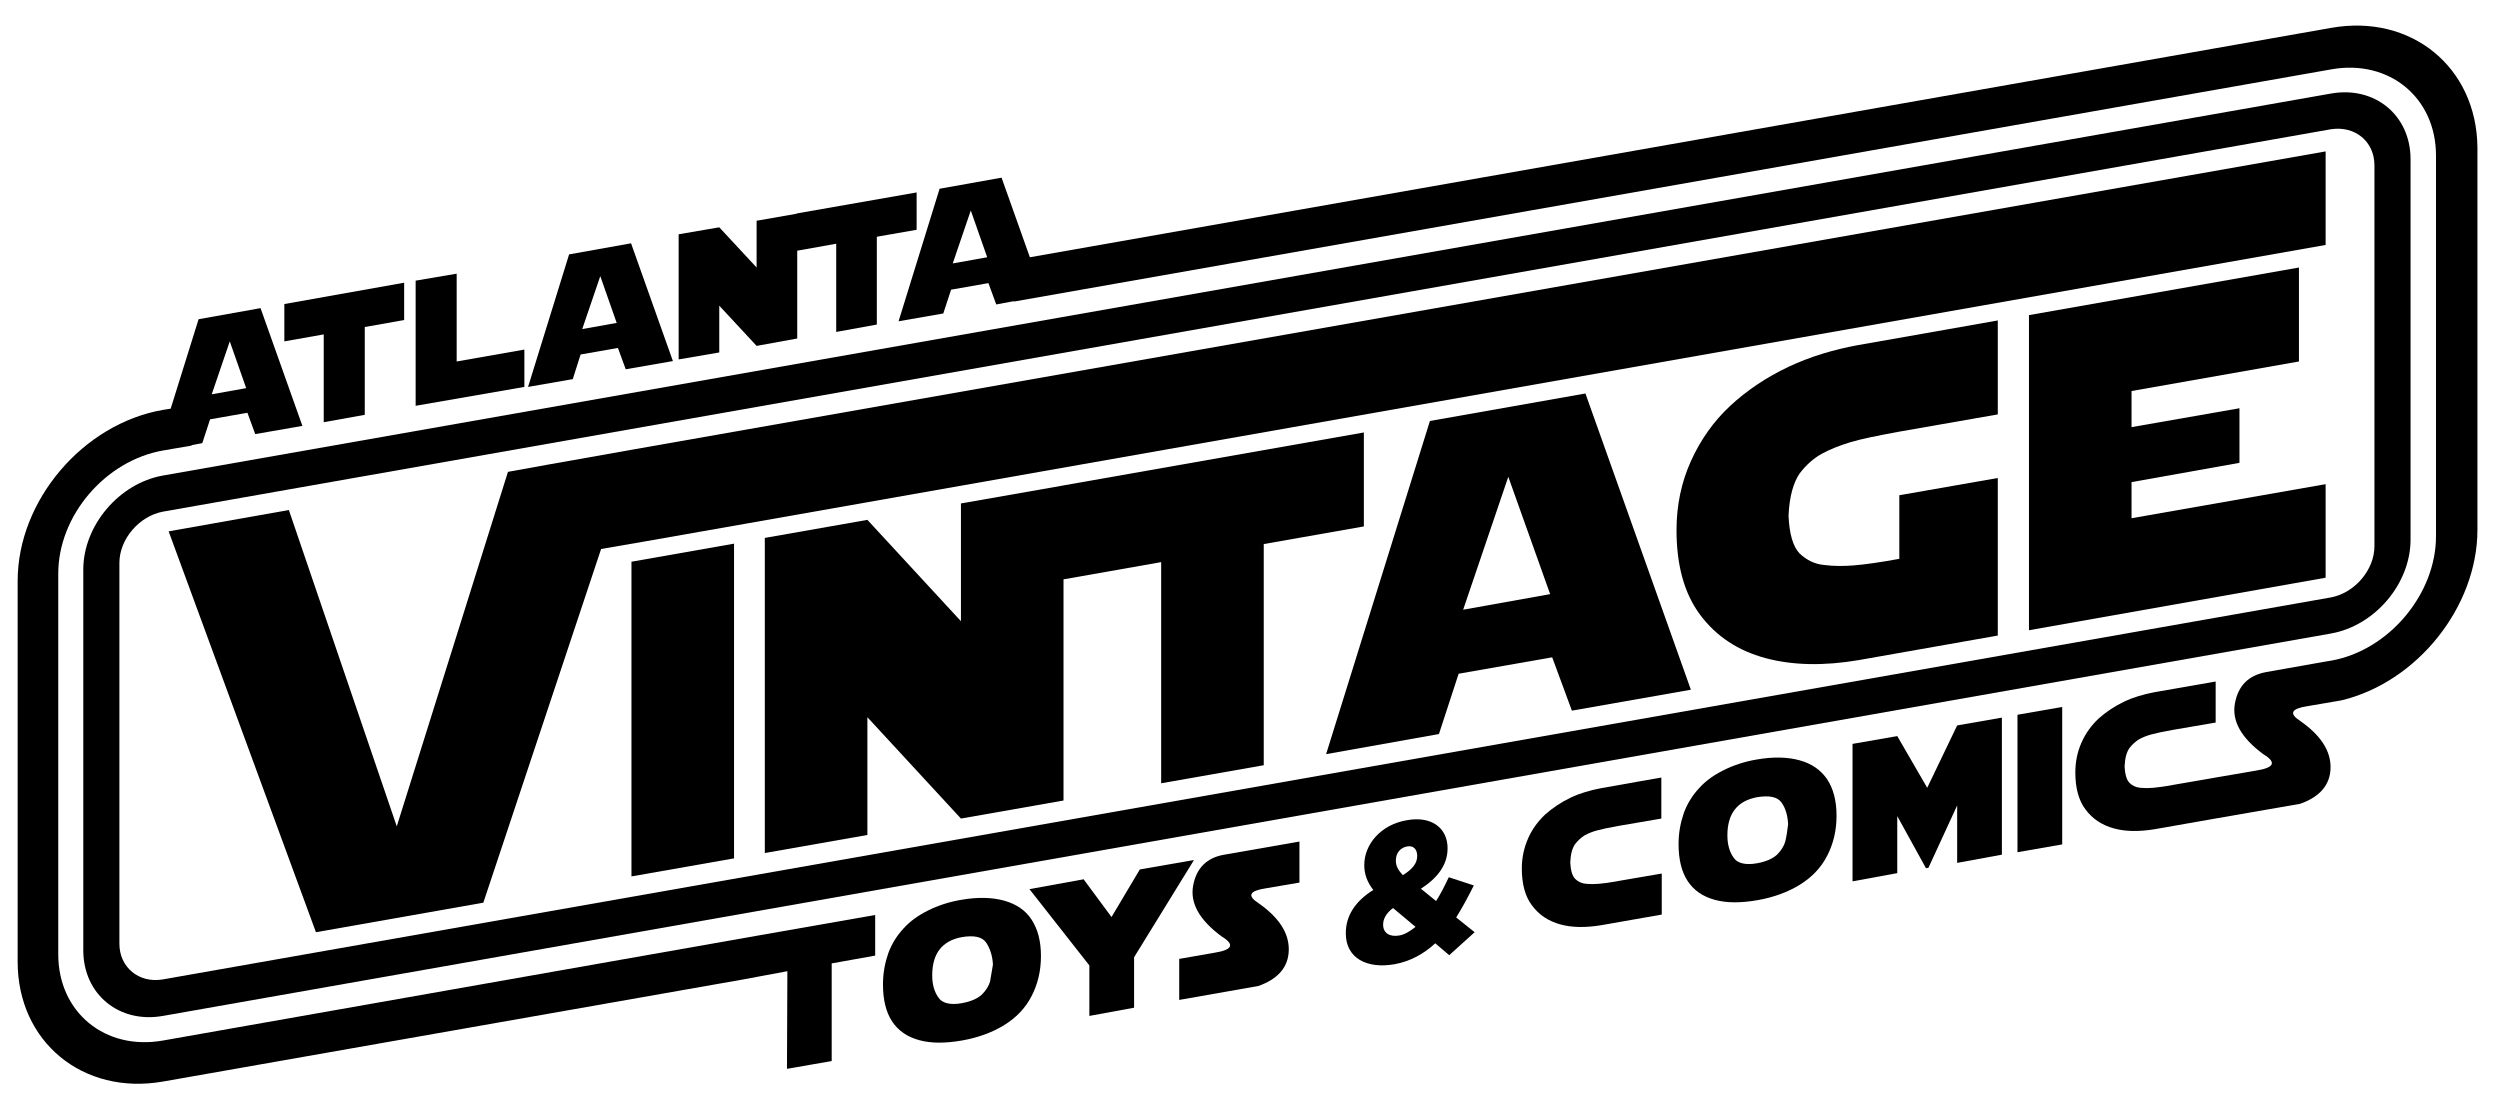 <?xml version="1.0" encoding="utf-8"?>
<!-- Generator: Adobe Illustrator 27.5.0, SVG Export Plug-In . SVG Version: 6.00 Build 0)  -->
<svg version="1.1" id="Layer_1" xmlns="http://www.w3.org/2000/svg" xmlns:xlink="http://www.w3.org/1999/xlink" x="0px" y="0px"
	 viewBox="0 0 609.3 269.2" style="enable-background:new 0 0 609.3 269.2;" xml:space="preserve">
<style type="text/css">
	.st0{fill:none;}
</style>
<g>
	<polygon points="153.9,213.6 178.9,209.2 178.9,132.5 153.9,136.9 	"/>
	<polygon points="566.8,36.9 154.6,109.5 133.2,113.3 123.8,115 96.7,201.4 70.4,124.3 41.1,129.5 77,227.2 117.8,220 146.5,133.8 
		157.5,131.9 182.5,127.5 566.8,59.7 	"/>
	<path d="M348.5,102.6l-25.3,81.2l27.5-4.9l4.8-14.7l22.8-4l4.8,13l29-5.1l-25.7-72.2L348.5,102.6z M356.6,148.6l11-32.4l10.2,28.6
		L356.6,148.6z"/>
	<path d="M452.9,84.1c-6,1.1-11.7,2.8-17,5.3s-10.1,5.7-14.2,9.5s-7.3,8.4-9.6,13.5c-2.3,5.1-3.5,10.7-3.5,16.8
		c0,8.6,1.9,15.5,5.8,20.7s9.2,8.7,15.9,10.5c6.7,1.8,14.3,1.9,22.6,0.5l34-6v-38.4l-24,4.2v15.5c-4.9,0.9-8.6,1.4-11.1,1.6
		c-2.5,0.2-4.9,0.2-7.2-0.1c-2.3-0.2-4.3-1.2-6-2.8c-1.6-1.7-2.5-4.7-2.7-9.2c0.2-4.7,1.2-8.1,2.7-10.3c1.6-2.1,3.4-3.7,5.4-4.8
		s4.3-2,6.9-2.8s6.6-1.6,12-2.6l24-4.2V78.1l-13,2.3L452.9,84.1z"/>
	<polygon points="519.5,126.3 519.5,117.5 545.8,112.8 545.8,99.5 519.5,104.1 519.5,95.3 560.3,88.1 560.3,65.2 494.5,76.8 
		494.5,153.6 566.8,140.8 566.8,118 	"/>
	<polygon points="332.4,105.4 259.2,118.3 258.7,118.4 234.2,122.7 234.2,151.4 211.4,126.7 186.4,131.1 186.4,207.9 211.4,203.5 
		211.4,174.8 234.2,199.5 259.2,195.1 259.2,141.2 283,137 283,190.9 308,186.5 308,132.6 332.4,128.3 	"/>
</g>
<path class="st0" d="M46.7,111.3v-2.7l-7,1.2c-14.1,2.5-25.5,15.9-25.5,30v92.8c0,14.1,11.4,23.5,25.5,21L184.8,228v-3.7L566.3,157
	v3.7l1.9-0.3c14.1-2.5,25.5-15.9,25.5-30V37.7c0-14.1-11.4-23.5-25.5-21L247,73.3V76L46.7,111.3z"/>
<polygon points="78.9,102.9 88.9,101.1 88.9,79.7 98.5,78 98.5,68.9 69.3,74.1 69.3,83.2 78.9,81.5 "/>
<polygon points="127.8,85.2 111.3,88.1 111.3,66.7 101.3,68.4 101.3,98.9 127.8,94.3 "/>
<path d="M141.5,86.4l9.1-1.6l1.9,5.2l11.5-2l-10.2-28.7L138.7,62l-10,32.3l10.9-1.9L141.5,86.4z M146.3,67.3l4,11.4l-8.4,1.5
	L146.3,67.3z"/>
<polygon points="223.4,46.9 194.3,52 194.1,52.1 184.4,53.8 184.4,65.2 175.3,55.4 165.4,57.1 165.4,87.6 175.3,85.9 175.3,74.5 
	184.4,84.3 194.3,82.5 194.3,61.1 203.8,59.4 203.8,80.9 213.7,79.1 213.7,57.7 223.4,56 "/>
<path d="M244.7,219.5c-2.9-0.8-6.4-0.9-10.4-0.2c-3,0.5-5.7,1.4-8.1,2.6c-2.4,1.2-4.4,2.6-6,4.4c-1.6,1.7-2.9,3.8-3.7,6
	c-0.8,2.3-1.3,4.8-1.3,7.6c0,3.7,0.7,6.7,2.2,9s3.7,3.8,6.6,4.6c2.9,0.8,6.3,0.8,10.4,0.1c4-0.7,7.5-2,10.4-3.8s5.1-4.1,6.6-7
	s2.3-6.1,2.3-9.8s-0.8-6.6-2.3-8.9C249.9,221.8,247.6,220.3,244.7,219.5z M241.3,239.2c-0.3,1.1-1,2.2-2,3.2c-1.1,1-2.7,1.7-4.9,2.1
	c-2.8,0.5-4.8,0-5.7-1.4c-1-1.4-1.5-3.2-1.5-5.4c0-5.3,2.4-8.4,7.2-9.3c3-0.5,5-0.1,6,1.4c0.9,1.4,1.5,3.2,1.6,5.3
	C241.7,236.8,241.5,238.1,241.3,239.2z"/>
<polygon points="277.8,211.9 270.9,223.5 264.1,214.3 250.9,216.7 265.5,235.3 265.5,247.6 276.4,245.6 276.4,233.3 291,209.6 "/>
<path d="M290.8,215.8c-0.8,4.3,1.5,8.4,6.9,12.4c3.3,2,2.7,3.3-1.7,4l-8.6,1.5v10l19.3-3.4c4.8-1.7,7.3-4.6,7.4-8.7
	c0.1-4.2-2.4-8-7.4-11.5c-2.8-1.8-2.2-3,1.8-3.6l8.2-1.4v-10l-18.3,3.2C294.2,209,291.6,211.5,290.8,215.8z"/>
<path d="M359.2,215.8l-6.1-2c-1,2.1-2,4.1-3.1,5.8l-3.7-3c3.9-2.5,6.5-5.7,6.5-9.8v-0.1c0-4.8-3.8-7.9-9.9-6.8
	c-6.5,1.1-10.4,6-10.4,10.9v0.1c0,2.1,0.7,4.1,2.2,6c-4.5,2.8-6.7,6.4-6.7,10.5v0.1c0,6,5.1,8.7,11.9,7.5c3.8-0.7,7.1-2.5,9.9-5.1
	l3.4,2.9l6.2-5.6l-4.5-3.6C356.4,221.2,357.8,218.6,359.2,215.8z M341,228c-2.3,0.4-3.9-0.6-3.9-2.6v-0.1c0-1.3,0.7-2.7,2.4-4
	l5.5,4.6C343.6,227,342.3,227.8,341,228z M345.4,208.6c0,1.8-1.1,3.2-3.5,4.7c-1.1-1.2-1.7-2.2-1.7-3.5v-0.1c0-1.8,1.1-3.1,2.7-3.4
	C344.4,206,345.4,206.9,345.4,208.6L345.4,208.6z"/>
<path d="M390.2,192.1c-2.6,0.5-5.1,1.2-7.4,2.3s-4.4,2.5-6.2,4.1c-1.8,1.7-3.2,3.6-4.2,5.9s-1.5,4.7-1.5,7.3c0,3.7,0.8,6.8,2.5,9
	c1.7,2.3,4,3.8,6.9,4.6s6.2,0.8,9.9,0.2l14.8-2.6v-10l-10.5,1.8c-2.1,0.4-3.7,0.6-4.8,0.7c-1.1,0.1-2.1,0.1-3.2,0
	c-1-0.1-1.9-0.5-2.6-1.2s-1.1-2.1-1.2-4c0.1-2.1,0.5-3.5,1.2-4.5c0.7-0.9,1.5-1.6,2.3-2.1c0.9-0.5,1.9-0.9,3-1.2s2.9-0.7,5.2-1.1
	l10.5-1.8v-10l-5.7,1L390.2,192.1z"/>
<path d="M438.6,185.3c-2.9-0.8-6.4-0.9-10.4-0.2c-3,0.5-5.7,1.4-8.1,2.6s-4.4,2.6-6,4.4c-1.6,1.7-2.9,3.8-3.7,6
	c-0.8,2.3-1.3,4.8-1.3,7.6c0,3.7,0.7,6.7,2.2,9s3.7,3.8,6.6,4.6s6.3,0.8,10.4,0.1c4-0.7,7.5-2,10.4-3.8s5.1-4.1,6.6-7
	s2.3-6.1,2.3-9.8s-0.8-6.6-2.3-8.9C443.7,187.6,441.5,186.1,438.6,185.3z M435.1,205.1c-0.3,1.1-1,2.2-2,3.2c-1.1,1-2.7,1.7-4.9,2.1
	c-2.8,0.5-4.8,0-5.7-1.4c-1-1.4-1.5-3.2-1.5-5.4c0-5.3,2.4-8.4,7.2-9.3c3-0.5,5-0.1,6,1.3s1.5,3.2,1.6,5.3
	C435.6,202.6,435.4,203.9,435.1,205.1z"/>
<polygon points="469.7,192 462.4,179.4 451.5,181.3 451.5,214.8 462.4,212.8 462.4,198.9 469.4,211.6 470,211.5 477,196.3 
	477,210.3 487.9,208.3 487.9,174.9 477,176.8 "/>
<polygon points="491.7,207.7 502.6,205.8 502.6,172.3 491.7,174.2 "/>
<path d="M568.1,6.8L251,62.7l-6.9-19.4L229,46l-10,32.3l10.9-1.9l1.9-5.8l9.1-1.6l1.9,5.2l4.3-0.8v0.1l321.1-56.6
	c14.1-2.5,25.5,6.9,25.5,21v92.8c0,14.1-11.5,27.8-25.5,30.3l-1.8,0.3l0,0l-14.1,2.5c-4.3,0.8-6.8,3.3-7.6,7.6s1.5,8.4,6.9,12.4
	c3.3,2,2.7,3.3-1.7,4l-9.9,1.7l-1.7,0.3l-8.7,1.5c-2.1,0.4-3.7,0.6-4.8,0.7c-1.1,0.1-2.1,0.1-3.2,0c-1-0.1-1.9-0.5-2.6-1.2
	c-0.7-0.7-1.1-2.1-1.2-4c0.1-2.1,0.5-3.5,1.2-4.5c0.7-0.9,1.5-1.6,2.3-2.1c0.9-0.5,1.9-0.9,3-1.2s2.9-0.7,5.2-1.1l10.5-1.8v-10
	l-5.7,1l-9.2,1.6c-2.6,0.5-5.1,1.2-7.4,2.3c-2.3,1.1-4.4,2.5-6.2,4.1c-1.8,1.7-3.2,3.6-4.2,5.9c-1,2.2-1.5,4.7-1.5,7.3
	c0,3.7,0.8,6.8,2.5,9c1.7,2.3,4,3.8,6.9,4.6s6.2,0.8,9.9,0.2l13.1-2.3l1.7-0.3l20.7-3.6c4.8-1.7,7.3-4.6,7.4-8.7
	c0.1-4.2-2.4-8-7.4-11.5c-2.8-1.8-2.2-3,1.8-3.6l8.2-1.4l0,0c18.5-4.4,33.2-22.8,33.2-41.6V35.9C603.6,16.4,587.7,3.3,568.1,6.8z
	 M232.2,64.2l4.4-12.9l4,11.4L232.2,64.2z"/>
<path d="M191.9,236.7l-0.1,23.8l10.9-1.9v-23.8l10.6-1.9V223l-28.5,5l0,0L39.7,253.6c-14.1,2.5-25.5-6.9-25.5-21v-92.8
	c0-14.1,11.4-27.5,25.5-30l7-1.2v-0.1l2.6-0.5l1.9-5.8l9.1-1.6l1.9,5.2l11.5-2L63.5,75.1l-15.1,2.7l-6.8,21.8l-1.9,0.3
	C20.2,103.3,4.3,122,4.3,141.6v92.8c0,19.5,15.9,32.6,35.4,29.2l141.5-24.9 M56,83.2l4,11.4l-8.4,1.5L56,83.2z"/>
<path d="M20.3,138.8v92.8c0,10.7,8.7,17.9,19.4,16l528.4-93.2c10.7-1.9,19.4-12.1,19.4-22.9V38.8c0-10.7-8.7-17.9-19.4-16
	L39.7,115.9C29,117.8,20.3,128.1,20.3,138.8z M578.7,40.3v92.8c0,5.8-4.8,11.4-10.6,12.5L39.7,238.7c-5.8,1-10.6-2.9-10.6-8.7v-92.8
	c0-5.8,4.8-11.4,10.6-12.5l528.4-93.2C574,30.6,578.7,34.5,578.7,40.3z"/>
</svg>
